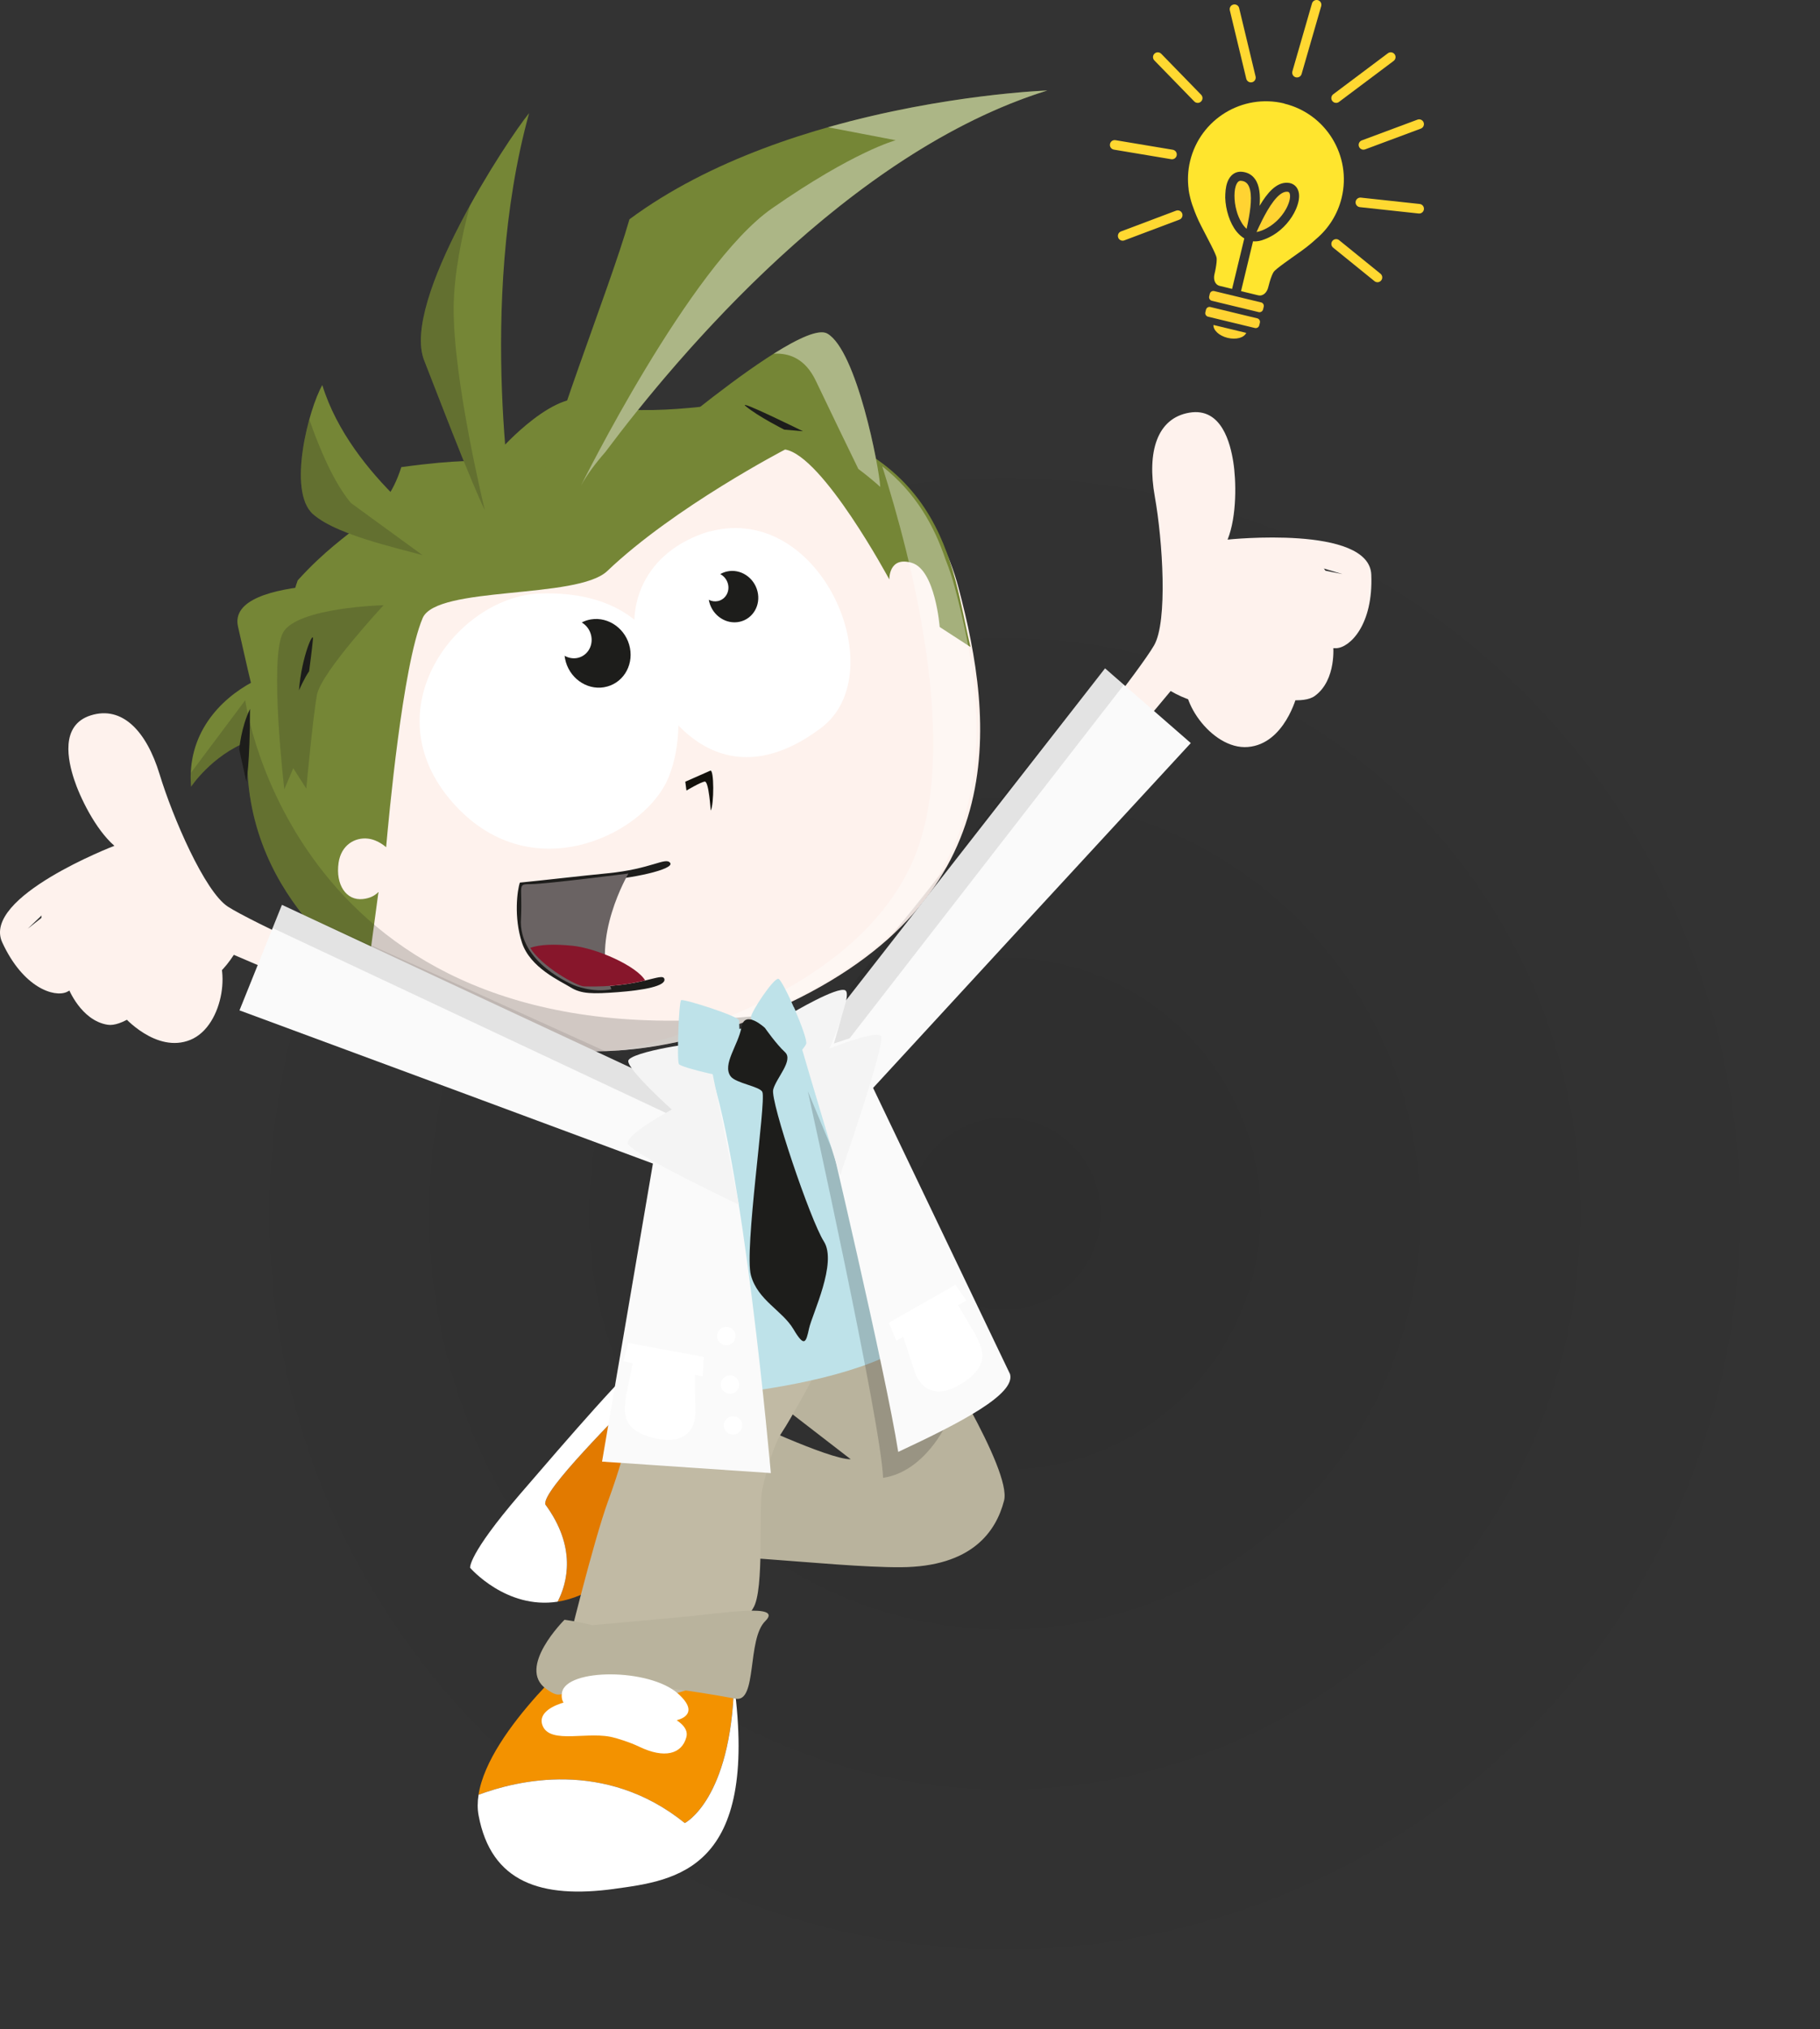 <?xml version="1.0" encoding="UTF-8"?> <svg xmlns="http://www.w3.org/2000/svg" xmlns:xlink="http://www.w3.org/1999/xlink" viewBox="0 0 570.2 635.54"><rect x="0" y="0" width="570.2" height="635.54" fill="#333333" stroke="none"/><defs><radialGradient id="uuid-66bf54e1-9641-4c48-9b0f-e429cc800ef3" data-name="Безымянный градиент 10" cx="314.78" cy="380.11" fx="314.78" fy="380.11" r="255.43" gradientUnits="userSpaceOnUse"><stop offset="0" stop-color="#000" stop-opacity=".1"></stop><stop offset="1" stop-color="#000" stop-opacity="0"></stop></radialGradient></defs><g style="isolation: isolate;"><g id="uuid-a80072ff-4399-4729-a852-548c581e18e1" data-name="Слой 2"><g id="uuid-13e632fe-b3e3-4007-93c3-9d9c1a11ebbc" data-name="Layer 1"><g><g><path d="m395.07,94.7l-14.66-3.54c-.61-.15-1.24.23-1.38.84l-.2.82c-.15.6.23,1.23.85,1.38l14.66,3.54c.61.15,1.23-.24,1.38-.84l.2-.83c.15-.61-.23-1.23-.84-1.38Z" style="fill: #ffd332;"></path><path d="m393.87,99.69l-14.66-3.54c-.61-.15-1.23.22-1.38.84l-.2.81c-.15.62.24,1.23.85,1.38l14.66,3.54c.61.15,1.23-.22,1.38-.84l.2-.81c.15-.62-.23-1.23-.84-1.38Z" style="fill: #ffd332;"></path><path d="m384.63,105.82c2.67.64,5.14-.06,5.81-1.57l-10.27-2.48c-.09,1.65,1.79,3.41,4.46,4.05Z" style="fill: #ffd332;"></path><path d="m402.33,32.4c-13.12-3.16-26.3,4.91-29.47,18.02-.73,3.03-.84,6.06-.45,8.96h-.02s.02.2.09.57c.03.19.07.39.1.58.05.21.09.43.15.69.27,1.25.62,2.49,1.08,3.68.59,1.7,1.41,3.73,2.57,5.97,2.05,3.98,4.67,8.82,4.79,9.91.08.68-.04,1.87-.29,3.24-.11.59-.23,1.21-.39,1.85-.37,1.52.03,3.28,1.69,3.68.85.2,1.64.39,2.38.57.32.08.61.15.89.22.18.04.39.09.56.14l.93-3.83,2.85-11.8c.01-.06.03-.12.04-.19-.41-.24-.81-.54-1.2-.87-.41-.36-.81-.77-1.19-1.23-2.17-2.68-3.46-6.89-3.58-10.65-.01-.39.01-.76.03-1.14.07-1.75.37-3.35,1.03-4.57.93-1.73,2.43-2.58,4.22-2.4,1.75.18,3.12.95,4.07,2.31,1.42,1.98,1.68,5.03,1.42,8.35,2.43-4.13,5.23-7.3,8.59-7.23,2.03.03,3.46,1.33,3.73,3.39.19,1.38-.16,3.13-.96,4.95-.34.78-.77,1.57-1.27,2.35-1.87,2.9-4.82,5.65-8.55,7.03-.33.12-.65.24-.99.34-.89.27-1.77.35-2.61.28l-2.86,11.86-.9,3.75c.7.17,1.53.37,2.4.58.87.21,1.75.42,2.59.63.12.03.24.06.35.08,1.65.4,2.82-.99,3.18-2.5.15-.61.3-1.19.47-1.74.41-1.37.86-2.52,1.25-3.09.6-.91,5.13-4.03,8.78-6.63,1.8-1.3,3.29-2.55,4.52-3.68,3.83-3.23,6.72-7.66,7.99-12.91,3.16-13.11-4.9-26.31-18.01-29.48Z" style="fill: #ffe52e;"></path><path d="m389.39,56.71c-.16-.04-.33-.07-.51-.08-.44-.05-.95.03-1.42.92-.48.88-.69,2.2-.7,3.68-.01,1.5.2,3.16.65,4.77.35,1.28.85,2.5,1.49,3.57.24.42.5.83.79,1.18.29.35.57.66.87.92.27-1.2.53-2.47.75-3.74.72-4.09,1.01-8.22-.4-10.21-.39-.52-.87-.86-1.52-1.02Z" style="fill: #ffd332;"></path><path d="m399.97,69.23c1.25-1.19,2.25-2.52,2.96-3.81.93-1.71,1.37-3.34,1.21-4.44-.08-.58-.28-.82-.6-.9-.1-.02-.22-.03-.35-.04-2.76-.04-5.74,4.92-7.78,8.96-.02.05-.05.1-.07.15-.63,1.26-1.17,2.43-1.58,3.31-.04.07-.07.13-.1.2.24-.03.48-.08.73-.15,1.39-.41,2.64-1.05,3.77-1.83.65-.45,1.26-.94,1.81-1.47Z" style="fill: #ffd332;"></path></g><g><line x1="406.34" y1="22.76" x2="412.48" y2="1.5" style="fill: #ffd831;"></line><path d="m406.28,24.26c-.12,0-.24-.02-.35-.06-.8-.23-1.25-1.06-1.03-1.86l6.14-21.26c.23-.8,1.06-1.25,1.86-1.03.8.23,1.25,1.06,1.03,1.86l-6.14,21.26c-.2.68-.83,1.11-1.5,1.08Z" style="fill: #ffd831;"></path></g><g><line x1="418.6" y1="30.72" x2="435.73" y2="17.88" style="fill: #ffd831;"></line><path d="m418.6,32.22c-.46,0-.91-.21-1.2-.6-.5-.66-.36-1.6.3-2.1l17.12-12.84c.66-.5,1.6-.36,2.1.3.5.66.36,1.6-.3,2.1l-17.12,12.84c-.27.2-.58.3-.9.3Z" style="fill: #ffd831;"></path></g><g><line x1="427.17" y1="45.38" x2="444.61" y2="38.88" style="fill: #ffd831;"></line><path d="m427.17,46.88c-.61,0-1.18-.37-1.41-.98-.29-.78.11-1.64.88-1.93l17.45-6.5c.78-.29,1.64.11,1.93.88.29.78-.11,1.64-.88,1.93l-17.45,6.5c-.17.06-.35.09-.52.09Z" style="fill: #ffd831;"></path></g><g><line x1="426.2" y1="63.37" x2="444.61" y2="65.36" style="fill: #ffd831;"></line><path d="m444.62,66.86c-.05,0-.11,0-.16,0l-18.42-1.99c-.82-.09-1.42-.83-1.33-1.65.09-.82.83-1.42,1.65-1.33l18.42,1.99c.82.09,1.42.83,1.33,1.65-.08.77-.73,1.34-1.49,1.34Z" style="fill: #ffd831;"></path></g><g><line x1="418.6" y1="76.38" x2="431.56" y2="86.88" style="fill: #ffd831;"></line><path d="m431.56,88.38c-.33,0-.67-.11-.94-.33l-12.96-10.5c-.64-.52-.74-1.47-.22-2.11.52-.64,1.47-.74,2.11-.22l12.95,10.5c.64.52.74,1.47.22,2.11-.3.37-.73.56-1.17.56Z" style="fill: #ffd831;"></path></g><g><line x1="391.91" y1="24.3" x2="386.76" y2="2.88" style="fill: #ffd831;"></line><path d="m391.91,25.8c-.68,0-1.29-.46-1.46-1.15l-5.15-21.42c-.19-.81.3-1.62,1.11-1.81.8-.19,1.62.3,1.81,1.11l5.15,21.42c.19.81-.3,1.62-1.11,1.81-.12.03-.24.04-.35.04Z" style="fill: #ffd831;"></path></g><g><line x1="375.23" y1="30.72" x2="362.73" y2="17.88" style="fill: #ffd831;"></line><path d="m375.23,32.22c-.39,0-.78-.15-1.07-.45l-12.5-12.84c-.58-.59-.57-1.54.03-2.12.59-.58,1.54-.56,2.12.03l12.5,12.84c.58.59.57,1.54-.03,2.12-.29.28-.67.43-1.05.43Z" style="fill: #ffd831;"></path></g><g><line x1="367.18" y1="48.38" x2="349.23" y2="45.38" style="fill: #ffd831;"></line><path d="m367.18,49.88c-.08,0-.16,0-.25-.02l-17.95-3c-.82-.14-1.37-.91-1.23-1.73.14-.82.9-1.37,1.73-1.23l17.95,3c.82.14,1.37.91,1.23,1.73-.12.73-.76,1.25-1.48,1.25Z" style="fill: #ffd831;"></path></g><g><line x1="368.98" y1="67.38" x2="351.73" y2="73.88" style="fill: #ffd831;"></line><path d="m351.73,75.38c-.61,0-1.18-.37-1.4-.97-.29-.77.1-1.64.87-1.93l17.25-6.5c.78-.29,1.64.1,1.93.87.29.77-.1,1.64-.87,1.93l-17.25,6.5c-.17.07-.35.1-.53.1Z" style="fill: #ffd831;"></path></g></g><circle cx="314.78" cy="380.11" r="255.43" style="fill: url(#uuid-66bf54e1-9641-4c48-9b0f-e429cc800ef3);"></circle><g><g><path d="m332.56,240.66s24.72-31.07,29.02-38.57c4.3-7.5,2.7-32.67.21-46.63-2.48-13.96.68-24.49,10.82-26.22,10.14-1.72,12.86,9.67,13.77,15.41.92,5.73,1.19,16.94-1.78,24.34,51.92,5.4,18.07,68.39-17.84,47.42-11.38,13.89-27.38,31.28-27.38,31.28,0,0-7.95,1.1-6.83-7.04Z" style="fill: #fef2ed;"></path><path d="m406.32,217.76s-3.79,15.24-15.37,16.18c-11.58.95-22.74-16.01-18.78-23.08,3.96-7.07,11.3-4.33,11.3-4.33,0,0,8.54,7.68,15.02,9.64,6.48,1.96,7.82,1.59,7.82,1.59Z" style="fill: #fef2ed;"></path><path d="m417.68,202.04s1.15,10.91-5.77,15.92c-6.92,5.02-33.83-5.35-35.14-8.52-1.31-3.17-1.28-12.47,5.01-15.6,6.29-3.13,35.89,8.2,35.89,8.2Z" style="fill: #fef2ed;"></path><path d="m378.69,171.42s7.97-4.74,24.24-1.38c16.27,3.36,23.74,26.87-10.8,24.26-34.54-2.61-13.44-22.88-13.44-22.88Z" style="fill: #fef2ed;"></path><path d="m384.6,168.99s44.4-4.68,45.02,10.99c.63,15.66-6.65,22.8-10.95,23.02-4.3.22-41.17-3.84-41.03-13.41.13-9.57,5.2-18.1,12.96-16.12,7.75,1.99,29.98,6.32,29.98,6.32" style="fill: #fef2ed;"></path></g><g><g><path d="m201.16,435.17c-7.52,8.36-31.5,31.72-30.31,36,9.82,13.38,6.92,24.47,3.85,30.44,9.26-1.43,20.09-8,31.28-25.2,9.25-20.76,7.59-33.73,3.81-41.23-3.73,2.91-5.38,1.98-8.63,0Z" style="fill: #e27a00;"></path><path d="m201,426.55c-2.48.07-23.76,24.74-38.08,41.38-16.45,19.13-15.63,23.07-15.63,23.07,0,0,11.31,13.1,27.41,10.61,3.08-5.97,5.97-17.06-3.85-30.44-1.19-4.28,22.79-27.63,30.31-36,3.25,1.99,4.9,2.92,8.63,0-3.13-6.21-7.72-8.66-8.79-8.63Z" style="fill: #fff;"></path></g><path d="m202.78,458.71c-4.05,2.4,1.84,19.14-9.82,32.34,4.11,1.25,10.16-1.28,13.91-10.63,5.45-13.6.8-24.6-4.09-21.71Z" style="fill: #fff;"></path><path d="m195.39,465.28c-4.05,2.4,1.84,19.14-9.81,32.34,4.11,1.25,10.16-1.28,13.91-10.63,5.44-13.6.8-24.6-4.09-21.71Z" style="fill: #fff;"></path></g><path d="m291.72,420.51s25.35,39.78,22.85,49.44c-2.5,9.67-10.04,20.72-32.33,20.87-22.29.14-69.16-6.5-70.33-1.84,0,0,.16-24.34,19.65-45.2,0,0,28.19,13.34,34.97,13.22l-20.86-16.1s8.9-29.67,46.05-20.39Z" style="fill: #b9b39d;"></path><path d="m229.97,527.41c-1.01,36.25-15.43,43.53-15.43,43.53-25.04-20.21-52.85-13.27-64.62-8.86,3.19-20.6,34.31-46.83,34.31-46.83,12.11-7.7,45.07,7.64,45.07,7.64.25,1.53.48,3.05.66,4.52Z" style="fill: #f39200;"></path><path d="m192.48,591.55c-22.86,3.12-38.61-1.96-42.54-23.02-.39-2.05-.36-4.22-.01-6.45,11.77-4.41,39.58-11.35,64.62,8.86,0,0,14.42-7.28,15.43-43.53,7.75,58.17-17.92,61.47-37.5,64.13Z" style="fill: #fff;"></path><path d="m254.16,432.53s-6.42,11.91-9.12,15.93c-2.71,4.01-4.87,12.14-6.18,17.79-1.31,5.64.75,31.76-2.91,37.4-3.66,5.64-6.05,15.93-6.05,15.93l-4.6,6.03s-33.1,13.53-39.66,6.12c-6.55-7.41-8.06-14.87-8.06-14.87,0,0,8.29-34.13,13.02-47.01,6.61-17.97,8.8-31.93,8.8-31.93,0,0,6.06-10.41,13.55-16.87,7.49-6.45,35.13,2.23,41.21,11.48Z" style="fill: #c1baa4;"></path><path d="m176.87,507.26s-15.11,14.98-5.77,21.65c9.34,6.67-1.45-8.2,59.35,3.08,6.87,1.27,3.51-18.62,9.31-24.31,5.8-5.69-13.45-2.45-26-1.28-12.55,1.17-28.23,2.57-28.23,2.57,0,0-3.36-.95-8.66-1.7Z" style="fill: #b9b39d;"></path><path d="m94.87,282.19c13.65,24.24,67.33,68.52,145.53,35.01,78.2-33.51,71-91.3,59.88-133.2-11.12-41.91-59.35-82.16-175.15-15.11,0,0-61.24,58.32-30.27,113.31Z" style="fill: #fef2ed;"></path><path d="m201.71,438.52s76.34-1.51,92.32-26.23l-45.34-96.87-15,6.58-18.35,1.82s7.25,69.49-13.62,114.71Z" style="fill: #bee2e9;"></path><path d="m253.1,341.78s22.91,103.55,23.57,121.04c13.1-1.93,19.87-16.93,19.87-16.93l-43.43-104.11Z" style="fill: #1d1d1b; mix-blend-mode: multiply; opacity: .2;"></path><path d="m258.85,351.06s18.66,78.73,22.56,103.64c19.93-9.3,36.79-18.13,35.03-24.37l-42.9-89.62,48.28-52.44,51.25-55.56-26.86-23.4-89.37,114.49,2,27.25Z" style="fill: #fafafa;"></path><path d="m241.5,461.33s-8.9-101.64-20.19-129.01l-12.53,7.32-20.16,118.1,52.87,3.59Z" style="fill: #fafafa;"></path><path d="m248,317.32s10.04,34.68,15.19,50.8c0,0,14.54-41.86,12.77-43.68-1.78-1.82-16.08,3.93-16.08,3.93,0,0,7.4-16.91,4.93-18.23-2.47-1.32-16.8,7.18-16.8,7.18Z" style="fill: #f4f4f4;"></path><path d="m238.87,342.03s2.23,1.59,3.38-.8" style="fill: #87162b;"></path><path d="m228.59,129.31c-.31-.03-.62-.05-.92-.07l3.02-3.31s-34.3,5.7-44.97-.11c-10.67-5.81-29.2,15.27-29.2,15.27,0,0,.39,2.01-4.09,2.84-4.48.83-7.37-.26-26.7,2.36-5.5,17.32-15.7,16.96-32.46,35.47-2.86,7.84-1.83,12.47-3.3,17.17-2.51,3.87-4.69,7.79-6.49,11.7-1.15,1.02-2.5,1.96-4.16,2.83-10.57,5.56-20.85,16.56-19.45,32.91,0,0,6.42-9.73,17.79-14.15-3.36,48.43,37.45,72.94,37.45,72.94l3.36-25.08c.48-2.03-.15.98-4.78,1.48-5.22.57-8.61-4.48-7.61-11.37.8-5.55,5.12-8.04,9.24-7.55,3.21.39,5.65,2.69,5.65,2.69.81-8.87,5.12-56.78,11.44-71.75,4.32-10.22,48.47-5.8,57.85-14.75,20.97-20.01,55.71-38.05,55.71-38.05,11.79,1.9,32.65,40.69,32.65,40.69,0,0-.23-7.42,7.1-5.18,7.33,2.24,8.68,20.07,8.68,20.07l9.66,6.27c-6.05-24.43-7.01-66.96-75.48-73.35Z" style="fill: #758636;"></path><g style="mix-blend-mode: overlay; opacity: .35;"><path d="m299.17,184.08c-.78-2.95-1.75-5.89-2.91-8.78-3.52-10.4-9.18-20.88-19.86-29.26,9.03,28.33,25.01,89,9.46,123.9-20.18,45.29-88.74,58.36-92.69,59.07,14.18-1.06,29.6-4.65,46.12-11.72,78.21-33.52,71-91.3,59.88-133.2Z" style="fill: #fff;"></path></g><path d="m194.39,148.13s55.6-48.93,64.8-43.66c9.2,5.27,16.29,42.09,16.58,48.03,0,0-12.44-11.78-29.41-18.45-21.07,4.3-34.3,10.16-41.08,13.48" style="fill: #758636;"></path><path d="m177.72,158.41S245.17,54.06,328.12,28.34c0,0-80.32,2.85-130.91,40.33-6.77,23.48-25.69,69.26-29.98,92.83" style="fill: #758636;"></path><path d="m135.13,174.69c-6.34-2.2-28.93-6.46-37.07-13.67-8.15-7.21-1.29-33.16,2.92-40.42,8.92,29,40.73,49.88,40.73,49.88" style="fill: #758636;"></path><path d="m125.44,183.24s-54.72-3.92-50.87,13.02c3.84,16.94,8.24,37.44,14.5,50.92,3.21-6.8,2.94-27.08,7.7-35.8,4.76-8.73,18.73-12.68,18.73-12.68" style="fill: #758636;"></path><path d="m217.63,426.61l.25,15.34s.77,11.07-11.81,8.64c-12.59-2.43-10.21-9.58-9.98-13.19l2.72-13.24,18.82,2.45Z" style="fill: #fff;"></path><polygon points="220.5 424.96 220.16 431.05 195.31 426.33 196.87 420.58 220.5 424.96" style="fill: #fff;"></polygon><path d="m96.84,210.24s1.01-7.52,1.21-10.14c.19-2.62-3.5,5.28-4.39,16.11,0,0,1.79-4.06,3.18-5.97Z" style="fill: #1d1d1b;"></path><path d="m251.55,135.05s-20.85-10.28-17.94-7.86c3.93,3.27,12.09,7.36,12.09,7.36l5.86.51Z" style="fill: #1d1d1b;"></path><path d="m281.74,414.87l4.79,14.57s2.9,10.71,14,4.29c11.09-6.43,6.5-12.4,5.11-15.73l-6.91-11.61-16.98,8.49Z" style="fill: #fff;"></path><polygon points="278.47 414.25 280.8 419.9 302.72 407.28 299.36 402.36 278.47 414.25" style="fill: #fff;"></polygon><path d="m74.95,234.71s.54-6.83,3.38-12.69c-.01,17.5-1.16,22.79-1.16,22.79l-2.22-10.1Z" style="fill: #1d1d1b;"></path><path d="m226.36,388.08s1.38.05,2.67,1.12c-.02-.48-.06-.92-.1-1.3-1.49.24-2.56.18-2.56.18Z" style="fill: none;"></path><path d="m161.2,164.25s-12.03-68.62,4.57-128.82c-6.71,8.16-40.14,58.87-32.89,77.41,7.25,18.54,17.2,44.59,20.48,49.65" style="fill: #758636;"></path><g><path d="m89.38,246.47l-.31.72c.11-.22.21-.46.31-.72Z" style="fill: #758636;"></path><path d="m328.12,28.34s-32.22,1.15-68.71,11.51l21.22,4.07s-13.06,3.44-38.78,21.36c-25.72,17.92-59.84,86.83-59.84,86.83,1.82-3.34,4.43-6.87,7.64-10.54,22.91-30.6,76.34-93.97,138.47-113.23Z" style="fill: #fff; mix-blend-mode: overlay; opacity: .4;"></path><path d="m275.78,152.5c-.29-5.94-7.38-42.76-16.58-48.03-2.62-1.5-9,1.4-16.79,6.3,5.02-.28,9.94,1.68,13.17,8.46,5.1,10.68,9.99,20.76,13.34,27.64,4.33,3.24,6.86,5.63,6.86,5.63Z" style="fill: #fff; mix-blend-mode: overlay; opacity: .4;"></path></g><path d="m96.9,131.36c-2.91,10.56-4.51,24.64,1.16,29.66,7.22,6.39,25.76,10.46,34.31,12.84l-22.46-16.36c-5.35-6.42-9.81-16.95-13.01-26.14Z" style="fill: #1d1d1b; mix-blend-mode: multiply; opacity: .2;"></path><path d="m88.7,198.09c-4.46,7.89.37,49.09.37,49.09l.31-.72,2.5-5.87,4.08,6.38s2.06-22.41,3.35-29.4c.66-3.57,6.1-10.82,11.26-17.05,4.93-5.95,9.6-10.98,9.6-10.98,0,0-27.01.65-31.48,8.54Z" style="fill: #1d1d1b; mix-blend-mode: multiply; opacity: .2;"></path><path d="m142.13,96.23c.11-10.53,2.54-22.3,5.11-31.86-9.66,17.47-18.43,38.05-14.35,48.46,6.37,16.29,14.81,38.36,19,46.92,0,0-9.99-40.95-9.75-63.52Z" style="fill: #1d1d1b; mix-blend-mode: multiply; opacity: .2;"></path><g style="mix-blend-mode: multiply; opacity: .2;"><path d="m77.67,232.22c-3.36,48.43,37.45,72.94,37.45,72.94l.03-.26c24.69,19.82,67.5,36,122.83,13.28-2.41.15-4.9.34-7.47.56-138.72,12.09-153.68-99.44-153.68-99.44l-17.01,22.72c-.06,1.41-.06,2.84.07,4.34,0,0,6.42-9.73,17.79-14.15Z" style="fill: #1d1d1b;"></path></g><path d="m237.41,338.45s-3.13-1.52-2.55-7.86c0,0,1.39,5.53,2.55,7.86Z" style="fill: #1d1d1b;"></path><path d="m240.95,338.05s.5-4.05-1.78-9.61c0,0,4.94,5.12,1.78,9.61Z" style="fill: #1d1d1b;"></path><path d="m198.36,390.39c-.15.29-.3.56-.45.84.1-.02.19-.05.29-.07l.16-.77Z" style="fill: none;"></path><path d="m214.7,244.81l7.82-3.45c1.23-.61,1.22,10.63.14,12.49,0,0-.58-9.23-1.86-9.08-1.28.15-5.74,2.81-5.74,2.81l-.36-2.76Z" style="fill: #13110c;"></path><path d="m222.08,166.47c-19.72,6.02-27.9,23.21-20.93,42.08,6.96,18.86,26.68,41.64,56.19,19.34,22.59-17.07.14-70.52-34.74-61.5" style="fill: #fff;"></path><path d="m231.74,194.72c4.17-.93,6.67-5.2,5.57-9.56-1.1-4.36-5.37-7.12-9.54-6.19-.76.17-1.47.45-2.11.83,1.15.6,2.06,1.7,2.41,3.07.62,2.44-.78,4.83-3.11,5.36-1.01.22-2.02.07-2.89-.39.03.23.08.46.14.69,1.11,4.35,5.37,7.13,9.54,6.19Z" style="fill: #1d1d1b; mix-blend-mode: multiply;"></path><path d="m169.04,185.88c-25.63.98-52.95,36.2-27.26,65.42,23.99,27.28,58.69,10.75,67.03-6.41,8.17-16.82,6.31-60.76-39.77-59Z" style="fill: #fff;"></path><path d="m189.26,215.22c5.62-.94,9.24-6.43,8.1-12.31-1.14-5.85-6.61-9.85-12.22-8.93-1.03.17-2.01.5-2.88.97,1.5.87,2.62,2.39,2.98,4.24.64,3.29-1.39,6.37-4.53,6.9-1.34.21-2.68-.06-3.82-.72.04.31.09.62.14.93,1.14,5.86,6.6,9.87,12.22,8.93Z" style="fill: #1d1d1b; mix-blend-mode: multiply;"></path><path d="m230.43,418.19c.12,1.59-1.07,2.97-2.66,3.09-1.59.12-2.97-1.07-3.09-2.66-.12-1.59,1.07-2.97,2.66-3.09,1.59-.12,2.97,1.07,3.09,2.66Z" style="fill: #fff;"></path><path d="m231.57,433.39c.12,1.59-1.07,2.97-2.66,3.09-1.59.12-2.97-1.07-3.09-2.66-.12-1.59,1.07-2.97,2.66-3.09,1.59-.12,2.97,1.07,3.09,2.66Z" style="fill: #fff;"></path><path d="m232.53,446.19c.12,1.59-1.07,2.97-2.66,3.09-1.59.12-2.97-1.07-3.09-2.66-.12-1.59,1.07-2.97,2.66-3.09,1.59-.12,2.97,1.07,3.09,2.66Z" style="fill: #fff;"></path><polygon points="352.23 214.3 266.19 325.16 261.28 326.79 266.31 309.25 346.22 209.31 352.23 214.3" style="fill: #1d1d1b; mix-blend-mode: multiply; opacity: .1;"></polygon><g><path d="m209.95,270.21c1.57,2.06-12.46,5.04-21.7,5.54-9.23.5-23.82,2.26-23.82,2.26,0,0-1.3,10.71.8,17.05,2.1,6.34,15.28,13.8,17.76,13.87,17.81.49,24.51-4.6,25.15-2.36.65,2.25-6.71,3.56-14.6,4.15-7.89.59-11.43.57-14.73-1.48-3.31-2.05-12.69-6.12-15.29-14.05-2.6-7.93-1.47-16.46-.64-18.78,5.13-.48,20.29-2.23,27.31-2.9,13.86-1.32,18.32-5.19,19.76-3.29" style="fill: #1d1d1b;"></path><path d="m196.88,273.57s-12.05,20.4-5.32,36.24c-5.84,1.2-11.66-1.23-11.66-1.23,0,0-17.73-6.99-16.67-21.03.51-10.97-1.36-10.6,3.31-10.66,4.68-.06,30.34-3.32,30.34-3.32" style="fill: #6a6363;"></path><path d="m182.99,308.92c9.01.25,15.17-.93,19.14-1.87-2.7-4.55-15.17-10.09-22.77-10.86-5.65-.57-10.15-.44-13.25.65,3.6,5.88,14.63,12.02,16.88,12.08" style="fill: #87162b;"></path></g><path d="m188.19,535.96s-13.48,1.71-12.12-5.9c1.36-7.6,27.34-7.69,36.34.33,9,8.01-3.1,9.33-5.29,8.62-2.2-.71-11.16-4.09-18.93-3.06Z" style="fill: #fff;"></path><path d="m192.65,544.25s4.36,1.2,7.65,2.79c7.79,3.75,13.31,2.37,14.74-3.02,1.75-6.57-16.01-10.53-24.92-11.83-8.92-1.32-22.54,1.93-20.16,8.16,2.38,6.22,14.77,1.49,22.69,3.92Z" style="fill: #fff;"></path><g><g><path d="m114.74,305.1s-36.13-16.45-43.37-21.18c-7.24-4.73-17.24-27.88-21.37-41.45-4.13-13.56-11.73-21.51-21.54-18.44-9.81,3.07-7.06,14.46-5.27,19.98,1.79,5.52,6.63,15.64,12.64,20.87-43.8,28.39,14.96,69.14,37.43,34.15,16.44,7.21,38.6,15.43,38.6,15.43,0,0,7.59-2.63,2.89-9.37Z" style="fill: #fef2ed;"></path><path d="m38.62,318.21s10.3,11.85,21.04,7.44c10.74-4.41,12.98-24.59,6.24-29.09-6.74-4.5-12.04,1.28-12.04,1.28,0,0-4.12,10.72-9,15.41-4.89,4.69-6.25,4.97-6.25,4.97Z" style="fill: #fef2ed;"></path><path d="m21.36,309.36s3.93,10.24,12.37,11.57c8.45,1.33,27.71-20.13,27.43-23.55-.27-3.42-4.52-11.69-11.55-11.62-7.03.07-28.26,23.6-28.26,23.6Z" style="fill: #fef2ed;"></path><path d="m42.19,264.37s-9.26-.6-22.22,9.78c-12.97,10.38-8.95,34.73,20.64,16.7,29.59-18.02,1.58-26.49,1.58-26.49Z" style="fill: #fef2ed;"></path><path d="m35.82,264.89S-5.86,280.89.7,295.13c6.56,14.24,16.28,17.3,20.21,15.54,3.94-1.76,34.93-22.12,30.47-30.58-4.47-8.47-12.85-13.77-18.86-8.48-6.01,5.29-23.84,19.25-23.84,19.25" style="fill: #fef2ed;"></path></g><polygon points="75.03 316.42 145.92 342.64 210.91 366.76 219.16 344.42 88.33 283.38 75.03 316.42" style="fill: #fafafa;"></polygon><polygon points="85.24 290.56 212.24 350.25 217.35 349.47 204.91 336.13 88.33 283.38 85.24 290.56" style="fill: #1d1d1b; mix-blend-mode: multiply; opacity: .1;"></polygon></g><path d="m221.24,327c-.56-1.33-24.21,2.47-24.41,5.26-.2,2.8,13.63,15.22,13.63,15.22,0,0-14.34,7.65-13.76,10.63.58,2.99,34.79,19.16,34.79,19.16,0,0-9.69-48.95-10.25-50.28Z" style="fill: #f4f4f4;"></path><path d="m235.29,318.5c-.06,1.67,6.61,17.06,8.39,17.06,1.78,0,8.21-6.85,8.89-8.67.68-1.83-7.23-19.91-8.68-20.34-1.45-.43-8.54,10.29-8.6,11.95Z" style="fill: #bee2e9;"></path><path d="m231.57,319.6c.02-1.32-17.43-6.86-18.17-6.37-.74.49-1.37,18.82-.71,20,.65,1.18,17.65,5.06,18.65,4.34,1-.72.21-16.66.23-17.98Z" style="fill: #bee2e9;"></path><path d="m239.66,321.93s-6.32-5.95-7.35-.26c-1.02,5.69-6.12,11.67-3.41,15.41,1.58,2.18,9.32,3.16,9.96,4.95,1.18,3.28-5.76,49.56-3.59,57.4,2.17,7.84,9.83,10.98,13.3,16.82,3.47,5.85,3.94,4.23,4.91-.23.98-4.46,8.9-20.53,4.64-27.22-4.26-6.69-16.83-43.92-15.88-47.57.94-3.64,6.46-9.17,3.69-11.72-2.77-2.55-6.27-7.58-6.27-7.58Z" style="fill: #1d1d1b;"></path></g></g></g></g></svg> 